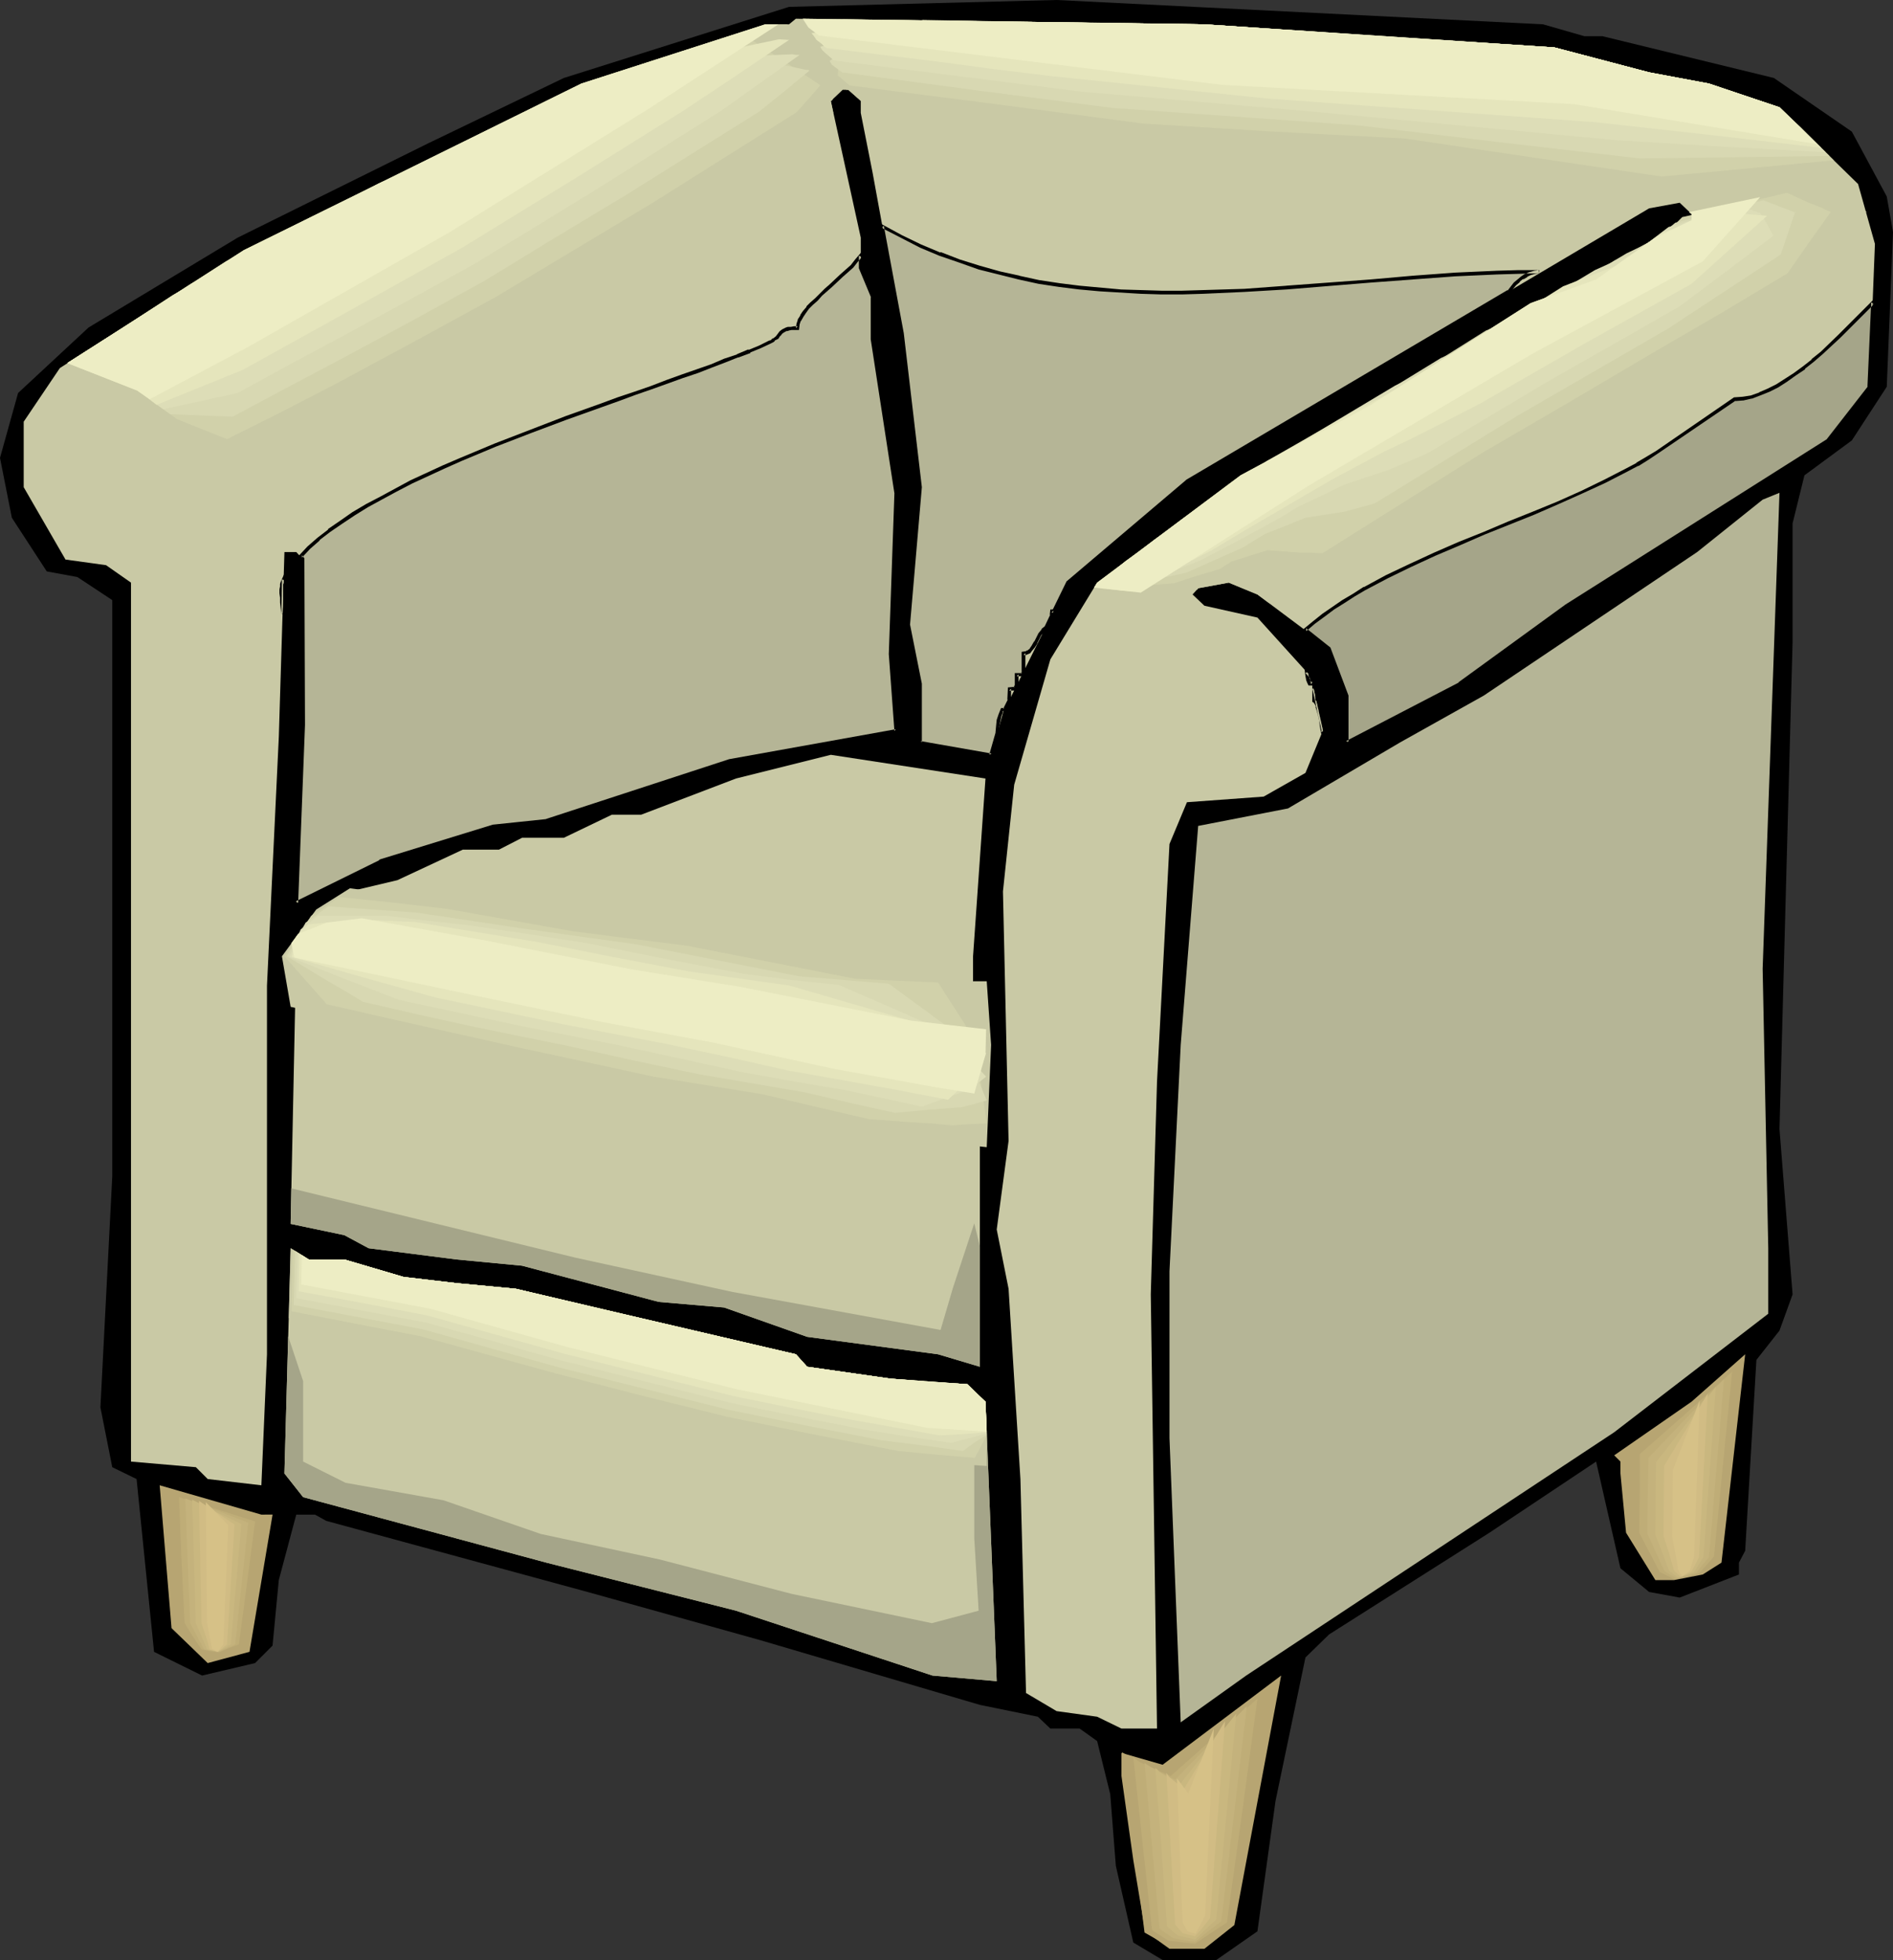 <?xml version="1.0" encoding="UTF-8" standalone="no"?>
<svg
   version="1.0"
   width="129.766mm"
   height="134.334mm"
   id="svg68"
   sodipodi:docname="Armchair 23.wmf"
   xmlns:inkscape="http://www.inkscape.org/namespaces/inkscape"
   xmlns:sodipodi="http://sodipodi.sourceforge.net/DTD/sodipodi-0.dtd"
   xmlns="http://www.w3.org/2000/svg"
   xmlns:svg="http://www.w3.org/2000/svg">
  <rect width="100%" height="100%" fill="#333333" stroke="none"/>
  <sodipodi:namedview
     id="namedview68"
     pagecolor="#ffffff"
     bordercolor="#000000"
     borderopacity="0.25"
     inkscape:showpageshadow="2"
     inkscape:pageopacity="0.0"
     inkscape:pagecheckerboard="0"
     inkscape:deskcolor="#d1d1d1"
     inkscape:document-units="mm" />
  <defs
     id="defs1">
    <pattern
       id="WMFhbasepattern"
       patternUnits="userSpaceOnUse"
       width="6"
       height="6"
       x="0"
       y="0" />
  </defs>
  <path
     style="fill:#000000;fill-opacity:1;fill-rule:evenodd;stroke:none"
     d="m 410.464,9.372 h 4.686 l 44.44,10.827 20.2,13.897 9.05,16.805 1.616,9.211 -1.616,40.075 -9.05,13.897 -12.282,9.049 -3.07,12.443 v 30.702 l -3.394,126.203 3.394,42.822 -3.394,9.372 -5.979,7.595 -2.909,49.447 -1.616,3.07 v 3.07 l -15.352,5.979 -7.918,-1.454 -7.434,-6.14 -6.302,-27.632 -27.634,18.421 -41.531,26.339 -6.141,5.979 -7.757,37.166 -4.686,33.773 -10.666,7.433 h -13.898 l -7.595,-4.525 -4.525,-19.876 -1.454,-18.583 -3.394,-13.735 -4.525,-3.232 h -7.595 l -3.232,-3.07 -15.029,-3.07 -57.045,-16.805 -44.602,-12.443 -67.71,-18.421 -2.909,-1.616 h -4.848 l -4.525,16.967 -1.616,16.967 -4.525,4.525 -13.736,3.232 -12.443,-6.14 -4.525,-44.761 -6.302,-3.07 -3.07,-15.513 3.07,-59.789 V 155.451 l -9.05,-5.979 -7.918,-1.454 L 3.07,134.121 0,118.608 4.686,101.802 22.947,84.835 61.57,61.566 110.857,37.166 146.086,20.199 204.424,1.778 273.75,0 399.798,6.302 Z"
     id="path1" />
  <path
     style="fill:#c9c9a5;fill-opacity:1;fill-rule:evenodd;stroke:none"
     d="m 402.707,12.281 24.563,6.464 15.514,2.909 18.261,6.14 20.362,19.876 4.363,15.513 -1.454,37.004 -10.827,13.897 -67.549,42.822 -27.795,20.199 -29.25,15.19 v -12.119 l -4.525,-12.281 -18.584,-13.897 -7.434,-3.07 -7.918,1.454 -1.454,1.616 3.07,2.909 13.736,3.07 13.898,15.351 3.07,13.897 -4.525,10.988 -10.827,6.14 -19.877,1.454 -4.525,10.827 -3.232,61.566 -1.616,55.103 1.616,112.467 h -9.211 l -6.302,-3.07 -10.504,-1.454 -7.918,-4.686 -1.454,-55.426 -3.07,-49.285 -3.07,-15.351 3.07,-22.946 -1.454,-64.636 2.909,-27.632 9.373,-32.48 12.12,-19.876 37.168,-27.794 16.806,-9.049 16.968,-9.211 41.37,-26.339 16.968,-6.14 15.352,-10.827 9.373,-4.525 v -1.616 l -3.07,-2.909 -7.918,1.454 -59.792,35.388 -59.954,35.388 -30.866,26.178 -16.806,33.773 -3.07,10.827 -18.261,-3.232 v -15.19 l -3.232,-15.351 3.232,-35.55 -4.848,-39.913 -7.595,-41.529 -3.07,-15.513 v -3.07 l -3.232,-2.909 h -1.454 l -3.07,2.909 7.757,35.388 v 7.756 l 3.07,7.595 V 87.744 l 6.141,39.913 -1.616,41.691 1.616,19.876 -43.147,7.918 -47.51,15.351 -13.898,1.454 -29.25,9.211 -21.654,10.827 1.778,-46.215 v -42.822 l -1.778,-1.939 h -3.07 l -1.454,47.831 -3.07,64.475 v 95.5 l -1.454,33.934 -13.898,-1.616 -3.07,-3.07 -16.806,-1.454 V 150.926 L 27.472,146.402 16.968,144.947 6.141,126.203 V 109.236 L 15.514,95.339 63.186,64.798 150.611,21.653 198.283,6.302 h 6.141 l 1.778,-1.454 105.848,1.454 z"
     id="path2" />
  <path
     style="fill:#b5b596;fill-opacity:1;fill-rule:evenodd;stroke:none"
     d="m 458.135,323.344 v 16.967 l -39.915,30.702 -95.344,63.021 -16.968,12.119 -2.909,-73.686 V 329.323 l 2.909,-58.658 4.525,-56.719 23.27,-4.525 29.088,-17.129 21.654,-12.119 55.267,-37.166 16.968,-13.574 4.363,-1.778 -4.363,123.294 z"
     id="path3" />
  <path
     style="fill:#c9c9a5;fill-opacity:1;fill-rule:evenodd;stroke:none"
     d="m 252.096,247.881 v 22.784 l -113.766,-19.714 -58.338,-9.049 10.666,-10.988 12.282,-2.909 16.968,-7.918 h 9.373 l 5.979,-3.07 h 10.827 l 12.443,-5.979 h 7.595 l 24.563,-9.372 24.563,-6.14 40.077,6.14 z"
     id="path4" />
  <path
     style="fill:#c9c9a5;fill-opacity:1;fill-rule:evenodd;stroke:none"
     d="m 99.869,249.497 12.443,4.363 16.968,1.454 42.824,6.302 23.109,6.14 h 13.898 l 24.563,6.302 h 3.07 l 6.302,1.454 10.827,3.07 v 75.463 l -10.827,-3.232 -33.936,-4.525 -21.493,-7.595 -16.968,-1.454 -35.39,-9.372 -16.968,-1.616 -22.786,-2.909 -6.302,-3.393 -13.898,-2.909 1.454,-70.615 4.848,3.07 z"
     id="path5" />
  <path
     style="fill:#c9c9a5;fill-opacity:1;fill-rule:evenodd;stroke:none"
     d="m 89.203,326.253 15.352,4.525 13.736,1.616 15.352,1.454 46.218,10.827 26.341,6.14 2.909,3.232 21.493,3.07 20.038,1.454 4.686,4.525 2.909,72.393 -16.645,-1.454 -50.904,-16.805 -49.126,-12.443 -63.024,-16.967 -4.848,-6.14 1.616,-58.334 4.686,2.909 z"
     id="path6" />
  <path
     style="fill:#b7a572;fill-opacity:1;fill-rule:evenodd;stroke:none"
     d="m 441.168,407.856 -7.434,1.454 h -4.848 l -7.595,-12.281 -1.454,-15.351 v -3.07 l -1.616,-1.616 20.038,-13.897 13.898,-12.281 -6.141,53.971 z"
     id="path7" />
  <path
     style="fill:#b7a572;fill-opacity:1;fill-rule:evenodd;stroke:none"
     d="m 70.619,392.343 -5.979,35.55 -10.827,2.909 -9.373,-9.049 -3.07,-37.004 26.341,7.595 z"
     id="path8" />
  <path
     style="fill:#b7a572;fill-opacity:1;fill-rule:evenodd;stroke:none"
     d="m 312.049,504.811 h -9.05 l -6.302,-4.525 -3.07,-18.421 -3.07,-21.815 v -5.979 l 10.666,3.07 30.704,-23.108 -12.12,64.636 z"
     id="path9" />
  <path
     style="fill:#b5b596;fill-opacity:1;fill-rule:evenodd;stroke:none"
     d="m 73.528,150.118 -0.323,8.888 v -1.454 l -0.162,-1.454 v -1.293 l -0.162,-1.131 v -0.97 l 0.162,-0.646 v -0.646 -0.485 z m 293.304,-52.679 8.08,-5.171 v 3.717 l -1.778,0.162 -1.939,0.323 -2.101,0.485 z m 23.917,-21.815 1.778,-2.101 0.97,-0.808 0.97,-0.808 0.97,-0.646 0.97,-0.485 1.131,-0.323 h 1.293 -5.494 l -5.494,0.162 -10.827,0.485 -10.989,0.808 -10.827,0.808 -21.816,1.778 -10.989,0.646 -10.666,0.485 -5.494,0.162 h -5.333 l -5.333,-0.162 -5.333,-0.162 -5.171,-0.485 -5.333,-0.485 -5.333,-0.646 -5.171,-0.808 -5.171,-1.131 -5.171,-1.131 -5.171,-1.454 -5.171,-1.616 -5.01,-1.939 -5.01,-2.101 -5.01,-2.424 -4.848,-2.585 5.01,27.632 4.848,39.913 -3.232,35.55 3.232,15.351 v 15.19 l 18.261,3.232 1.616,-5.494 v -1.778 l 0.323,-1.616 0.323,-1.454 0.646,-1.293 h 0.485 l 1.293,-2.585 v -2.909 h 1.454 l 0.485,-0.646 v -1.131 -1.939 h 1.454 l 0.323,-0.646 V 169.186 h 0.646 l 0.323,-0.162 0.485,-0.323 0.323,-0.323 0.808,-0.808 0.646,-1.131 1.131,-2.262 0.646,-0.97 0.808,-0.808 1.454,-3.07 v -1.131 h 0.323 0.323 l 3.555,-7.272 30.866,-26.178 59.954,-35.388 z M 223.008,66.252 v 3.07 l 3.07,7.595 V 87.744 l 6.141,39.913 -1.616,41.691 1.616,19.876 -43.147,7.918 -47.51,15.351 -13.898,1.454 -29.25,9.211 -21.654,10.827 1.778,-46.215 v -42.822 l -0.646,-0.808 2.101,-2.262 2.586,-2.262 2.747,-2.101 3.07,-2.262 3.232,-2.101 3.394,-2.101 3.717,-2.101 3.878,-2.101 4.04,-1.939 4.04,-1.939 4.202,-2.101 4.525,-1.939 8.888,-3.717 9.211,-3.555 9.05,-3.393 9.211,-3.232 4.363,-1.616 4.363,-1.616 4.202,-1.454 4.202,-1.454 4.04,-1.454 3.717,-1.293 3.717,-1.454 3.394,-1.293 3.232,-1.131 3.07,-1.293 2.747,-1.131 2.586,-1.131 0.646,-0.323 0.485,-0.323 0.808,-0.646 0.485,-0.646 0.485,-0.646 0.646,-0.485 0.808,-0.323 0.485,-0.162 0.646,-0.162 h 0.808 0.97 l 0.162,-0.97 0.323,-0.97 0.485,-1.131 0.808,-0.97 0.808,-1.293 0.97,-0.97 1.293,-1.131 1.131,-1.293 1.293,-1.131 1.293,-1.131 2.747,-2.585 2.747,-2.424 1.131,-1.454 z"
     id="path10" />
  <path
     style="fill:#000000;fill-opacity:1;fill-rule:evenodd;stroke:none"
     d="m 73.851,150.28 -0.808,-0.162 -0.162,8.888 0.808,-0.162 -0.162,-1.454 v -1.293 0 l -0.162,-1.293 v -1.131 -0.97 0.162 -0.808 -0.646 0 l 0.162,-0.323 v 0 l 0.323,-0.808 v -2.101 l -1.131,2.585 -0.162,0.485 v 0.808 -0.162 l -0.162,0.808 v 0 0.97 l 0.162,1.131 v 1.293 0 l 0.162,1.454 0.162,1.454 h 0.808 l 0.162,-10.827 z"
     id="path11" />
  <path
     style="fill:#000000;fill-opacity:1;fill-rule:evenodd;stroke:none"
     d="m 366.67,96.955 0.323,0.808 8.242,-5.171 -0.646,-0.323 v 3.717 l 0.323,-0.485 -1.778,0.162 -1.939,0.323 -2.262,0.485 v 0 l -2.262,0.485 -2.262,1.454 4.686,-1.131 v 0 l 2.101,-0.323 2.101,-0.323 2.101,-0.323 v -4.848 l -10.989,6.948 z"
     id="path12" />
  <path
     style="fill:#000000;fill-opacity:1;fill-rule:evenodd;stroke:none"
     d="m 391.072,75.948 1.778,-2.101 0.97,-0.808 h -0.162 l 0.97,-0.808 v 0.162 l 1.131,-0.646 h -0.162 l 0.97,-0.485 v 0 l 1.131,-0.323 v 0 l 1.131,-0.162 v -0.808 h -5.494 l -5.494,0.162 -10.827,0.485 -10.989,0.808 v 0 l -10.989,0.97 -21.816,1.616 h 0.162 l -10.989,0.808 -10.666,0.323 -5.494,0.162 h -5.333 l -5.333,-0.162 -5.333,-0.162 h 0.162 l -5.333,-0.485 -5.333,-0.485 -5.171,-0.646 -5.333,-0.808 -5.171,-1.131 h 0.162 l -5.171,-1.131 -5.171,-1.454 -5.171,-1.616 -5.01,-1.939 v 0.162 l -5.01,-2.101 -5.01,-2.424 -5.656,-3.07 5.171,28.602 4.848,39.913 v -0.162 l -3.232,35.55 3.232,15.513 v -0.162 15.674 l 19.069,3.393 1.616,-6.14 0.162,-1.778 0.323,-1.616 v 0 l 0.323,-1.454 v 0.162 l 0.485,-1.293 -0.323,0.323 h 0.808 l 1.454,-2.909 v -3.07 l -0.485,0.485 h 1.778 l 0.646,-0.97 v -3.232 l -0.485,0.485 h 1.616 l 0.646,-0.97 V 169.186 l -0.485,0.485 h 0.646 l 1.131,-0.485 0.323,-0.485 0.808,-0.97 0.646,-0.97 v -0.162 l 1.131,-2.262 v 0.162 l 0.808,-0.97 h -0.162 l 0.808,-0.808 1.616,-3.232 v -1.293 l -0.485,0.485 h 0.323 l 0.646,-0.162 3.717,-7.433 -0.162,0.162 30.866,-26.178 v 0 l 59.954,-35.388 23.27,-13.735 -0.485,-0.808 -23.27,13.735 -59.954,35.388 -0.162,0.162 -30.866,26.178 -3.555,7.272 0.162,-0.162 -0.323,0.162 h 0.162 -0.646 l -0.162,1.454 0.162,-0.162 -1.454,3.07 v 0 l -0.808,0.646 v 0.162 l -0.808,0.97 v 0 l -1.131,2.262 v -0.162 l -0.646,1.131 -0.646,0.97 0.162,-0.162 -0.485,0.323 h 0.162 l -0.485,0.162 -0.485,0.323 0.162,-0.162 -0.97,0.162 v 5.171 l 0.162,-0.162 -0.485,0.646 0.485,-0.162 h -1.939 v 3.393 -0.323 l -0.323,0.646 0.323,-0.162 -1.778,0.162 -0.162,3.232 0.162,-0.162 -1.293,2.585 0.323,-0.323 h -0.808 l -0.646,1.616 -0.485,1.454 v 0 l -0.162,1.616 -0.162,1.778 v 0 l -1.616,5.656 0.646,-0.323 -18.422,-3.232 0.323,0.323 v -15.19 l -3.07,-15.351 v 0.162 l 3.07,-35.712 -4.686,-39.913 -5.171,-27.794 -0.646,0.485 5.01,2.585 5.01,2.585 5.01,2.101 v 0 l 5.171,1.778 5.01,1.778 5.171,1.293 5.171,1.293 v 0 l 5.171,1.131 5.333,0.808 5.171,0.646 5.333,0.485 5.333,0.323 v 0 l 5.333,0.323 5.333,0.162 h 5.333 l 5.494,-0.162 10.666,-0.485 10.989,-0.646 v 0 l 21.816,-1.778 10.989,-0.808 h -0.162 l 10.989,-0.808 10.827,-0.485 5.494,-0.162 5.494,-0.162 -0.162,-0.808 -1.131,0.162 v 0 l -1.131,0.323 h -0.162 l -0.97,0.485 h -0.162 l -0.97,0.646 v 0 l -0.97,0.808 v 0 l -0.97,0.808 -1.616,2.101 v -0.162 z"
     id="path13" />
  <path
     style="fill:#000000;fill-opacity:1;fill-rule:evenodd;stroke:none"
     d="m 223.331,66.576 -0.808,-0.323 v 3.232 l 3.232,7.756 -0.162,-0.323 v 10.988 l 6.141,39.913 v -0.162 l -1.454,41.691 v 0.162 l 1.454,19.876 0.323,-0.485 -43.147,7.756 v 0 l -47.51,15.513 h 0.162 l -13.898,1.454 -29.411,9.049 v 0.162 l -21.654,10.665 0.646,0.485 1.778,-46.215 -0.162,-43.145 -0.646,-0.808 v 0.646 l 2.101,-2.262 2.586,-2.262 h -0.162 l 2.747,-2.101 v 0 l 3.07,-2.101 3.394,-2.262 3.394,-2.101 v 0 l 3.555,-1.939 3.878,-2.101 4.04,-2.101 4.202,-1.939 4.202,-1.939 4.363,-1.939 8.888,-3.717 v 0 l 9.211,-3.555 v 0 l 9.05,-3.393 9.05,-3.232 4.525,-1.616 4.363,-1.616 4.202,-1.454 4.04,-1.454 4.04,-1.454 3.878,-1.293 3.717,-1.454 v 0 l 3.394,-1.293 v 0 l 3.232,-1.293 h 0.162 l 3.07,-1.131 v -0.162 l 2.747,-1.131 2.424,-1.131 0.646,-0.323 0.485,-0.323 v -0.162 l 0.97,-0.485 0.485,-0.808 v 0.162 l 0.485,-0.646 0.646,-0.485 -0.162,0.162 0.808,-0.485 -0.162,0.162 0.646,-0.162 h -0.162 l 0.808,-0.162 h 0.646 v 0 h 1.293 l 0.162,-1.454 v 0 l 0.323,-0.97 v 0.162 l 0.646,-1.131 v 0 l 0.646,-0.97 0.808,-1.131 v 0 l 0.97,-0.97 1.293,-1.131 1.131,-1.293 1.293,-1.131 1.293,-1.131 2.747,-2.585 2.747,-2.424 1.131,-1.454 1.131,-1.293 0.162,-1.616 -1.939,2.262 -1.131,1.454 -2.747,2.424 -2.747,2.585 -1.293,1.131 -1.293,1.293 -1.131,1.131 -1.293,1.131 -0.97,0.97 v 0.162 l -0.97,1.131 -0.646,0.97 v 0.162 l -0.646,0.97 v 0.162 l -0.323,0.97 -0.162,1.131 0.485,-0.485 h -0.97 v 0 l -0.808,0.162 h -0.808 v 0 l -0.485,0.162 -0.97,0.485 -0.646,0.485 -0.485,0.646 v 0 l -0.485,0.646 v 0 l -0.808,0.646 v -0.162 l -0.485,0.485 h 0.162 l -0.646,0.162 -2.586,1.293 -2.747,1.131 v -0.162 l -3.07,1.293 h 0.162 l -3.394,1.131 v 0 l -3.394,1.454 v 0 l -3.717,1.293 -3.717,1.293 -4.04,1.454 -4.202,1.616 -4.202,1.454 -4.363,1.454 -4.363,1.616 -9.05,3.232 -9.211,3.555 v 0 l -9.211,3.555 v 0 l -8.888,3.717 -4.525,1.939 -4.202,1.939 -4.202,1.939 -3.878,2.101 -3.878,2.101 -3.717,1.939 v 0 l -3.555,2.101 -3.232,2.262 -3.07,2.101 v 0.162 l -2.747,2.101 v 0 l -2.586,2.262 -2.424,2.585 0.97,1.131 -0.162,-0.323 v 42.822 l -1.778,46.861 22.301,-11.15 v 0.162 l 29.25,-9.211 v 0 l 13.736,-1.454 47.51,-15.351 v 0 l 43.632,-7.918 -1.616,-20.36 v 0 l 1.616,-41.691 -6.141,-39.913 v 0 -10.827 l -3.07,-7.756 v 0.162 -4.363 z"
     id="path14" />
  <path
     style="fill:#c9c9a5;fill-opacity:1;fill-rule:evenodd;stroke:none"
     d="m 215.736,25.855 -0.485,0.323 0.646,3.07 L 175.336,54.941 131.381,81.28 86.133,105.519 57.691,119.901 47.672,110.044 35.552,101.156 17.453,94.046 63.186,64.798 150.611,21.653 198.283,6.302 h 5.656 z"
     id="path15" />
  <path
     style="fill:#d1d1aa;fill-opacity:1;fill-rule:evenodd;stroke:none"
     d="m 212.181,21.815 0.323,0.323 -3.07,3.555 -3.07,3.393 -18.746,11.796 -18.746,11.796 -40.4,24.239 -20.685,11.311 -20.685,11.15 -14.059,7.272 -14.221,7.11 -6.464,-2.585 -6.464,-2.585 -5.171,-3.717 L 35.552,101.156 17.453,94.046 37.976,80.957 58.499,67.707 95.99,49.124 133.158,30.379 l 23.432,-8.403 23.594,-8.403 13.09,-4.201 9.534,6.302 z"
     id="path16" />
  <path
     style="fill:#d8d8b2;fill-opacity:1;fill-rule:evenodd;stroke:none"
     d="m 208.787,18.098 h 0.485 l 0.485,0.162 -6.464,5.333 -6.626,5.333 -17.291,10.827 -17.291,10.827 -18.261,10.988 -18.261,11.15 -18.746,10.342 -18.907,10.18 -13.736,7.272 -13.898,7.433 -8.08,-0.323 -8.08,-0.323 -8.565,-6.14 -18.099,-7.11 36.522,-23.269 61.731,-31.833 23.109,-8.888 22.947,-8.888 10.504,-4.363 10.342,-4.363 13.09,2.747 z"
     id="path17" />
  <path
     style="fill:#ddddb7;fill-opacity:1;fill-rule:evenodd;stroke:none"
     d="m 205.232,14.058 0.97,0.162 h 0.485 0.485 L 186.971,28.602 155.459,48.477 139.137,58.496 122.654,68.515 105.686,77.887 88.718,87.098 75.144,94.369 68.357,98.086 61.57,101.802 42.339,106.004 38.946,103.58 35.552,101.156 17.453,94.046 33.451,83.866 49.45,73.524 73.851,60.597 98.091,47.508 l 22.624,-9.534 22.786,-9.534 14.221,-6.464 14.221,-6.464 z"
     id="path18" />
  <path
     style="fill:#e5e5bc;fill-opacity:1;fill-rule:evenodd;stroke:none"
     d="m 201.838,10.18 2.586,0.162 -13.413,9.049 -13.574,9.049 -28.442,17.775 -29.25,17.937 -15.029,8.403 -15.029,8.403 -13.413,7.433 -13.413,7.433 -22.301,9.049 -2.424,-1.939 -2.586,-1.778 -18.099,-7.11 13.736,-8.726 13.574,-8.888 17.938,-10.019 17.938,-10.18 22.301,-10.18 22.301,-10.18 18.099,-8.564 17.938,-8.726 20.362,-4.201 z"
     id="path19" />
  <path
     style="fill:#ededc4;fill-opacity:1;fill-rule:evenodd;stroke:none"
     d="M 38.784,103.418 35.552,101.156 17.453,94.046 63.186,64.798 150.611,21.653 198.283,6.302 h 3.394 L 167.902,28.278 116.837,59.95 64.317,89.845 Z"
     id="path20" />
  <path
     style="fill:#c9c9a5;fill-opacity:1;fill-rule:evenodd;stroke:none"
     d="m 402.707,12.281 24.563,6.464 15.514,2.909 18.261,6.14 15.029,14.866 -39.915,7.756 -60.6,-10.988 -71.427,-3.393 -81.931,-10.665 -2.424,-2.101 h -0.485 L 207.979,4.848 312.049,6.302 Z"
     id="path21" />
  <path
     style="fill:#d1d1aa;fill-opacity:1;fill-rule:evenodd;stroke:none"
     d="m 402.707,12.281 12.282,3.232 12.282,3.232 7.757,1.454 7.757,1.454 18.261,6.14 7.11,6.948 6.949,6.787 -22.301,2.101 -22.301,2.101 -66.579,-9.857 -33.936,-1.778 -33.936,-2.101 -37.976,-5.009 -37.976,-4.848 -1.131,-0.97 -1.293,-1.131 -0.646,-0.485 0.646,-7.272 0.808,-7.272 46.702,0.646 46.864,0.646 45.41,3.07 z"
     id="path22" />
  <path
     style="fill:#d8d8b2;fill-opacity:1;fill-rule:evenodd;stroke:none"
     d="m 402.707,12.281 12.282,3.232 12.282,3.232 7.757,1.454 7.757,1.454 18.261,6.14 6.464,6.302 6.464,6.302 -24.563,0.323 -24.563,0.323 -36.36,-4.201 -36.522,-4.363 -31.835,-2.262 -31.997,-2.262 -34.906,-4.525 -35.067,-4.686 -1.293,-0.97 -1.293,-0.97 -0.646,-0.97 6.949,-5.333 6.949,-5.333 83.224,1.131 45.41,3.07 z"
     id="path23" />
  <path
     style="fill:#ddddb7;fill-opacity:1;fill-rule:evenodd;stroke:none"
     d="m 402.707,12.281 12.282,3.232 12.282,3.232 7.757,1.454 7.757,1.454 18.261,6.14 5.979,5.817 5.979,5.817 -26.987,-1.454 -26.826,-1.616 -39.43,-3.717 -39.592,-3.717 -59.954,-5.171 -31.997,-4.04 -32.158,-4.04 -2.424,-2.101 -0.323,-0.323 -0.323,-0.323 -0.485,-0.808 13.413,-3.393 13.251,-3.555 36.36,0.646 36.522,0.485 45.41,3.07 z"
     id="path24" />
  <path
     style="fill:#e5e5bc;fill-opacity:1;fill-rule:evenodd;stroke:none"
     d="m 402.707,12.281 12.282,3.232 12.282,3.232 7.757,1.454 7.757,1.454 18.261,6.14 5.494,5.171 5.333,5.333 -29.25,-3.393 -29.088,-3.232 -42.501,-3.07 -42.662,-3.07 -27.957,-2.909 -28.118,-2.909 -14.544,-1.778 -14.544,-1.939 -29.088,-3.555 -0.646,-0.485 -0.646,-0.646 -1.293,-0.97 -0.646,-0.97 -0.646,-0.808 19.715,-1.616 19.715,-1.454 31.189,0.323 31.189,0.485 45.41,3.07 z"
     id="path25" />
  <path
     style="fill:#ededc4;fill-opacity:1;fill-rule:evenodd;stroke:none"
     d="m 402.707,12.281 24.563,6.464 15.514,2.909 18.261,6.14 9.696,9.534 -62.862,-10.342 -91.304,-5.009 -104.393,-12.766 -2.747,-2.101 -1.454,-2.262 104.07,1.454 z"
     id="path26" />
  <path
     style="fill:#c9c9a5;fill-opacity:1;fill-rule:evenodd;stroke:none"
     d="m 483.507,54.779 v 0.162 l -18.746,20.845 -38.461,20.845 -50.742,29.733 -46.702,29.894 -3.07,-2.262 -7.434,-3.07 -7.918,1.454 -0.162,0.323 -9.534,1.293 -17.291,-1.778 0.808,-1.293 37.168,-27.794 16.806,-9.049 16.968,-9.211 41.37,-26.339 16.968,-6.14 15.352,-10.827 9.373,-4.525 v -1.616 l -0.646,-0.485 31.512,-6.625 z"
     id="path27" />
  <path
     style="fill:#d1d1aa;fill-opacity:1;fill-rule:evenodd;stroke:none"
     d="m 463.145,70.777 -16.968,10.18 -16.968,9.857 -22.462,13.25 -22.462,13.089 -20.846,13.089 -20.846,13.089 -2.747,-0.162 h -2.586 l -8.888,-0.646 -9.211,2.909 -1.616,0.97 -1.454,0.97 -5.979,1.778 -5.979,1.939 -18.261,1.454 -0.808,-0.646 -0.97,-0.646 14.867,-11.311 15.029,-11.15 8.565,-5.009 8.726,-5.171 17.13,-10.18 18.261,-11.311 18.261,-11.473 8.403,-3.393 8.565,-3.393 16.322,-11.311 5.818,-3.07 5.818,-3.232 1.778,-1.131 1.616,-1.293 2.586,-2.585 13.574,-3.07 13.574,-3.232 5.656,2.585 2.909,1.131 2.747,1.293 v 0 l -5.656,7.918 z"
     id="path28" />
  <path
     style="fill:#d8d8b2;fill-opacity:1;fill-rule:evenodd;stroke:none"
     d="m 461.367,65.929 -29.25,19.229 -19.554,11.311 -19.554,11.311 -36.845,22.623 -7.595,2.101 -10.342,1.616 -5.171,2.101 -5.333,2.101 -5.818,3.555 -14.544,6.464 -9.534,2.101 -9.696,2.262 -1.939,-0.646 -2.262,-0.646 11.312,-8.564 11.312,-8.564 17.453,-10.988 17.614,-11.15 15.837,-9.695 15.837,-9.695 8.403,-3.717 8.403,-3.717 8.888,-5.817 8.726,-5.979 6.949,-3.878 6.787,-4.04 3.394,-1.616 3.394,-1.778 3.07,-2.262 2.747,-2.262 22.786,-5.817 4.202,1.616 2.101,0.808 2.101,0.808 v -0.162 h -0.162 z"
     id="path29" />
  <path
     style="fill:#ddddb7;fill-opacity:1;fill-rule:evenodd;stroke:none"
     d="m 459.428,61.081 -11.958,9.049 -12.282,9.211 -16.645,9.534 -16.806,9.534 -15.998,9.534 -15.998,9.534 -9.858,4.201 -2.909,0.97 -2.909,0.97 -5.818,1.939 -5.979,2.909 -5.818,2.747 -4.525,2.747 -4.363,2.424 -8.403,4.525 -8.403,4.363 -10.019,3.878 -10.019,3.878 -6.949,-1.293 7.757,-5.979 7.595,-5.979 17.938,-11.958 8.888,-5.979 9.05,-6.14 13.251,-7.918 13.251,-7.918 8.565,-4.04 8.565,-4.04 18.422,-12.119 8.08,-4.848 8.08,-4.848 5.01,-2.262 5.171,-2.101 8.888,-6.787 18.261,-5.333 2.909,0.808 2.747,0.97 -0.162,-0.162 -0.162,-0.162 1.939,3.07 z"
     id="path30" />
  <path
     style="fill:#e5e5bc;fill-opacity:1;fill-rule:evenodd;stroke:none"
     d="m 457.812,55.911 -9.696,8.726 -9.858,8.888 -27.795,15.513 -26.987,15.513 -12.282,6.302 -6.464,3.232 -6.464,3.07 -13.251,7.11 -5.818,3.393 -5.818,3.393 -9.696,5.656 -9.696,5.817 -20.846,10.665 -4.686,-0.485 -4.848,-0.646 4.04,-3.393 4.04,-3.393 9.05,-6.302 9.211,-6.464 18.261,-13.089 21.816,-12.443 8.403,-4.363 8.403,-4.363 9.858,-6.302 9.696,-6.302 9.373,-5.656 9.211,-5.817 6.626,-2.585 6.787,-2.585 6.141,-4.363 6.141,-4.363 13.736,-5.009 h 1.454 l 1.293,0.162 -0.323,-0.485 5.494,0.485 z"
     id="path31" />
  <path
     style="fill:#ededc4;fill-opacity:1;fill-rule:evenodd;stroke:none"
     d="m 295.566,153.512 -12.12,-1.293 0.808,-1.293 37.168,-27.794 16.806,-9.049 16.968,-9.211 41.37,-26.339 16.968,-6.14 15.352,-10.827 9.373,-4.525 v -1.616 l -0.646,-0.485 18.422,-3.878 -14.867,16.644 -44.117,23.916 -57.853,34.096 z"
     id="path32" />
  <path
     style="fill:#a5a589;fill-opacity:1;fill-rule:evenodd;stroke:none"
     d="m 340.329,178.397 v 3.07 l 0.323,0.323 0.323,0.323 0.323,0.808 0.323,0.97 0.162,1.131 0.323,1.454 0.323,1.454 0.323,1.778 v -0.485 z m 144.955,-100.025 -0.97,21.815 -10.827,13.897 -67.549,42.822 -27.795,20.199 -29.25,15.19 v -12.119 l -4.525,-12.281 -6.302,-4.686 2.424,-1.939 2.424,-1.939 2.424,-1.778 2.586,-1.778 2.747,-1.616 2.909,-1.616 5.656,-3.232 6.141,-2.909 6.302,-2.909 6.302,-2.747 6.464,-2.585 6.464,-2.585 6.464,-2.747 6.302,-2.585 6.141,-2.747 5.979,-2.747 5.656,-2.909 2.747,-1.616 2.586,-1.454 2.586,-1.616 2.424,-1.616 17.614,-12.119 2.101,-0.162 2.262,-0.485 2.101,-0.646 2.424,-0.97 2.101,-1.131 2.424,-1.454 2.262,-1.616 2.262,-1.778 2.262,-1.778 2.424,-2.101 4.525,-4.201 4.363,-4.363 z m -146.733,95.662 0.162,0.97 0.162,0.97 0.162,0.646 0.323,0.485 h 0.808 l -0.485,-1.778 z"
     id="path33" />
  <path
     style="fill:#000000;fill-opacity:1;fill-rule:evenodd;stroke:none"
     d="m 340.006,174.357 v 7.433 l 0.485,0.323 -0.162,-0.162 0.323,0.485 v 0 l 0.323,0.646 h -0.162 l 0.323,0.97 0.323,1.131 0.323,1.454 v -0.162 l 0.162,1.616 0.646,3.393 0.646,-2.262 -3.232,-14.866 v 4.04 l 2.424,10.988 v -0.323 l -0.162,0.485 h 0.808 l -0.162,-1.616 -0.323,-1.616 v 0 l -0.323,-1.454 -0.162,-1.131 -0.323,-0.97 -0.323,-0.808 -0.485,-0.485 -0.323,-0.323 0.162,0.323 v -3.07 h -0.808 z"
     id="path34" />
  <path
     style="fill:#000000;fill-opacity:1;fill-rule:evenodd;stroke:none"
     d="m 485.607,78.695 -0.808,-0.323 -0.97,21.815 0.162,-0.162 -10.827,13.897 0.162,-0.162 -67.71,42.822 -27.795,20.199 h 0.162 l -29.25,15.19 0.646,0.323 v -12.119 l -4.686,-12.443 -6.302,-5.009 v 0.808 l 2.262,-1.939 v 0 l 2.424,-1.778 2.586,-1.939 2.586,-1.616 2.747,-1.778 2.747,-1.616 v 0 l 5.818,-3.07 5.979,-2.909 6.302,-2.909 6.464,-2.747 6.302,-2.747 6.464,-2.585 6.464,-2.585 6.302,-2.747 6.141,-2.747 5.979,-2.747 5.656,-2.909 2.747,-1.454 h 0.162 l 2.586,-1.616 2.424,-1.616 20.2,-13.735 -0.323,0.162 2.101,-0.162 h 0.162 l 2.101,-0.485 h 0.162 l 2.101,-0.808 v 0 l 2.424,-0.97 2.262,-1.131 v 0 l 2.262,-1.454 2.262,-1.616 2.424,-1.616 v -0.162 l 2.262,-1.778 v 0 l 2.424,-2.101 4.525,-4.201 4.363,-4.363 4.363,-4.363 0.162,-1.454 -5.171,5.171 -4.363,4.363 -4.525,4.363 -2.424,1.939 h 0.162 l -2.262,1.778 v 0 l -2.424,1.778 -2.262,1.454 -2.262,1.454 v 0 l -2.262,1.131 -2.262,0.97 h 0.162 l -2.262,0.808 v 0 l -2.101,0.323 v 0 l -2.262,0.162 -20.2,13.897 -2.424,1.454 -2.747,1.616 h 0.162 l -2.747,1.454 -5.656,2.909 -5.979,2.909 -6.141,2.747 -6.302,2.585 -6.464,2.585 -6.464,2.747 -6.464,2.585 -6.302,2.747 -6.302,2.909 -6.141,2.909 -5.656,3.07 h -0.162 l -2.747,1.778 -2.747,1.616 -2.586,1.778 -2.586,1.778 -2.424,1.939 v 0 l -2.747,2.262 6.626,5.009 -0.162,-0.162 4.525,12.281 v -0.162 12.927 l 29.896,-15.513 v 0 l 27.795,-20.199 67.71,-42.983 10.989,-14.058 0.97,-23.108 z"
     id="path35" />
  <path
     style="fill:#000000;fill-opacity:1;fill-rule:evenodd;stroke:none"
     d="m 337.905,172.579 0.323,2.585 0.162,0.808 v 0.162 l 0.323,0.808 0.323,0.646 h 1.778 l -0.646,-2.424 -2.262,-2.585 0.323,1.778 1.131,1.293 v -0.162 l 0.323,1.778 0.485,-0.646 h -0.808 l 0.323,0.323 -0.323,-0.485 0.162,0.162 -0.162,-0.808 v 0.162 l -0.323,-0.97 v -1.131 l -0.808,0.485 z"
     id="path36" />
  <path
     style="fill:#c9c9a5;fill-opacity:1;fill-rule:evenodd;stroke:none"
     d="m 90.657,230.106 -8.726,5.494 -8.888,12.119 2.262,13.089 47.187,10.988 35.229,7.756 28.603,4.363 31.997,7.756 26.341,4.363 10.989,1.131 1.131,-26.501 -1.131,-16.482 h -19.715 l -45.086,-8.726 -28.603,-3.232 -38.622,-7.756 z"
     id="path37" />
  <path
     style="fill:#d1d1aa;fill-opacity:1;fill-rule:evenodd;stroke:none"
     d="m 87.91,232.368 -3.555,2.424 -3.717,2.424 -3.555,5.333 -3.394,5.171 10.989,12.443 6.464,1.454 6.302,1.454 12.928,2.909 24.563,5.494 17.291,3.717 17.13,3.717 28.118,4.525 13.736,3.232 13.898,3.232 10.989,0.808 5.333,0.323 5.333,0.485 4.525,-0.323 4.363,-0.162 -3.07,-21.653 -9.534,-14.866 -10.827,-0.485 -10.666,-0.485 -43.632,-8.564 -29.411,-3.717 -16.322,-2.909 -16.322,-2.909 -13.898,-1.616 z"
     id="path38" />
  <path
     style="fill:#d8d8b2;fill-opacity:1;fill-rule:evenodd;stroke:none"
     d="m 85.163,234.792 -1.454,0.97 -1.454,1.131 -3.07,2.101 -2.424,4.363 -2.424,4.363 9.858,5.979 5.01,2.909 4.848,2.909 14.059,3.232 13.898,3.07 12.605,2.585 12.766,2.585 16.806,3.717 16.806,3.555 27.472,4.686 11.797,2.747 11.635,2.585 8.565,-0.808 8.565,-0.646 3.232,-0.808 3.394,-0.97 -7.11,-16.805 -9.211,-6.787 -9.05,-6.625 -11.635,-0.97 -11.635,-0.97 -42.016,-8.241 -30.058,-4.201 -26.987,-4.04 -11.312,-0.808 z"
     id="path39" />
  <path
     style="fill:#ddddb7;fill-opacity:1;fill-rule:evenodd;stroke:none"
     d="m 82.416,237.216 -4.525,3.555 -1.454,3.555 -1.454,3.555 14.221,5.656 14.221,5.494 30.219,6.464 13.09,2.585 13.09,2.585 16.483,3.555 16.16,3.555 13.574,2.424 13.413,2.262 19.392,4.201 6.141,-2.262 6.141,-2.101 4.363,-3.393 -5.494,-5.979 -5.656,-5.979 -13.574,-5.979 -13.413,-5.817 -12.282,-1.293 -12.443,-1.616 -20.362,-3.878 -20.2,-4.04 -15.514,-2.424 -15.514,-2.262 -10.342,-1.131 -10.504,-1.293 z"
     id="path40" />
  <path
     style="fill:#e5e5bc;fill-opacity:1;fill-rule:evenodd;stroke:none"
     d="m 79.83,239.478 -1.616,1.616 -1.454,1.454 -0.646,2.747 -0.485,2.585 18.584,5.333 18.584,5.171 32.32,6.787 13.574,2.585 13.574,2.585 15.998,3.393 15.837,3.555 26.341,4.686 7.595,1.454 7.595,1.454 7.595,-7.11 2.262,-5.009 -15.352,-7.11 -17.776,-5.171 -17.776,-5.171 -26.341,-3.717 -19.554,-3.717 -19.554,-3.878 -31.674,-5.171 -7.595,-0.323 -7.434,-0.323 z"
     id="path41" />
  <path
     style="fill:#ededc4;fill-opacity:1;fill-rule:evenodd;stroke:none"
     d="m 77.245,241.902 -1.778,2.424 0.808,3.717 46.056,9.695 34.259,7.11 27.957,5.171 31.189,6.787 25.856,4.686 10.827,1.778 2.909,-10.019 0.162,-6.625 -19.554,-2.262 -44.117,-8.726 -28.118,-4.525 -37.653,-7.433 -32.32,-5.817 -9.05,1.131 z"
     id="path42" />
  <path
     style="fill:#a5a589;fill-opacity:1;fill-rule:evenodd;stroke:none"
     d="m 253.873,322.859 v 31.187 l -10.827,-3.232 -33.936,-4.525 -21.493,-7.595 -16.968,-1.454 -35.39,-9.372 -16.968,-1.616 -22.786,-2.909 -6.302,-3.393 -13.898,-2.909 0.162,-9.211 73.528,17.937 40.723,8.888 53.974,9.857 3.232,-10.988 5.494,-16.644 z"
     id="path43" />
  <path
     style="fill:#a5a589;fill-opacity:1;fill-rule:evenodd;stroke:none"
     d="m 255.489,367.135 2.747,68.353 -16.645,-1.454 -50.904,-16.805 -49.126,-12.443 -63.024,-16.967 -4.848,-6.14 0.97,-35.55 3.878,11.635 v 20.845 l 10.989,5.494 25.371,4.525 25.21,8.726 30.866,6.625 34.098,8.888 36.36,7.595 12.12,-3.232 -1.131,-18.745 v -21.007 z"
     id="path44" />
  <path
     style="fill:#c9c9a5;fill-opacity:1;fill-rule:evenodd;stroke:none"
     d="m 89.203,326.253 15.352,4.525 13.736,1.616 15.352,1.454 46.218,10.827 26.341,6.14 2.909,3.232 21.493,3.07 20.038,1.454 4.686,4.525 0.323,9.049 v 7.595 l -18.584,-1.131 -49.611,-9.857 -43.955,-10.988 -35.229,-10.019 -33.451,-6.302 0.485,-18.098 4.686,2.909 z"
     id="path45" />
  <path
     style="fill:#d1d1aa;fill-opacity:1;fill-rule:evenodd;stroke:none"
     d="m 89.203,326.253 15.352,4.525 6.787,0.808 6.949,0.808 15.352,1.454 23.27,5.494 22.947,5.333 26.341,6.14 2.909,3.232 21.493,3.07 10.019,0.808 10.019,0.646 2.262,2.262 2.424,2.262 0.162,4.363 0.162,4.363 -3.07,5.817 -9.858,-0.808 -10.019,-0.97 -22.301,-4.363 -22.139,-4.525 -22.139,-5.494 -21.978,-5.656 -17.614,-4.848 -17.614,-4.848 -16.806,-3.232 -16.645,-3.232 0.162,-7.918 0.162,-8.08 4.202,2.585 z"
     id="path46" />
  <path
     style="fill:#d8d8b2;fill-opacity:1;fill-rule:evenodd;stroke:none"
     d="m 89.203,326.253 15.352,4.525 6.787,0.808 6.949,0.808 15.352,1.454 23.27,5.494 22.947,5.333 26.341,6.14 2.909,3.232 21.493,3.07 10.019,0.808 10.019,0.646 2.262,2.262 2.424,2.262 0.162,4.363 0.162,4.201 -3.07,1.939 -3.07,2.262 -10.504,-1.454 -10.504,-1.293 -19.877,-3.878 -19.877,-4.04 -21.978,-5.494 -21.978,-5.494 -35.229,-9.857 -33.451,-6.302 0.323,-14.058 3.555,2.262 z"
     id="path47" />
  <path
     style="fill:#ddddb7;fill-opacity:1;fill-rule:evenodd;stroke:none"
     d="m 89.203,326.253 15.352,4.525 6.787,0.808 6.949,0.808 15.352,1.454 23.27,5.494 22.947,5.333 26.341,6.14 2.909,3.232 21.493,3.07 10.019,0.808 10.019,0.646 2.262,2.262 2.424,2.262 0.323,8.241 -9.211,2.424 -11.15,-1.616 -11.15,-1.778 -17.291,-3.393 -17.453,-3.555 -43.955,-10.988 -8.726,-2.424 -8.888,-2.585 -17.614,-4.848 -33.451,-6.302 0.323,-11.796 1.454,0.97 1.454,0.808 z"
     id="path48" />
  <path
     style="fill:#e5e5bc;fill-opacity:1;fill-rule:evenodd;stroke:none"
     d="m 89.203,326.253 15.352,4.525 6.787,0.808 6.949,0.808 15.352,1.454 23.27,5.494 22.947,5.333 26.341,6.14 2.909,3.232 21.493,3.07 10.019,0.808 10.019,0.646 2.262,2.262 2.424,2.262 0.162,4.04 0.162,3.878 -6.141,0.485 -6.141,0.323 -23.594,-4.201 -14.706,-2.909 -15.029,-3.07 -43.955,-10.988 -35.229,-9.857 -16.806,-3.232 -16.645,-3.07 0.162,-9.695 2.424,1.454 z"
     id="path49" />
  <path
     style="fill:#ededc4;fill-opacity:1;fill-rule:evenodd;stroke:none"
     d="m 89.203,326.253 15.352,4.525 13.736,1.616 15.352,1.454 46.218,10.827 26.341,6.14 2.909,3.232 21.493,3.07 20.038,1.454 4.686,4.525 0.323,7.756 -15.352,-0.97 -49.45,-10.019 -44.117,-10.988 -35.229,-9.857 -33.451,-6.302 0.162,-7.595 1.778,1.131 z"
     id="path50" />
  <path
     style="fill:#b7a572;fill-opacity:1;fill-rule:evenodd;stroke:none"
     d="m 292.819,455.202 9.373,3.717 26.664,-20.845 -9.534,60.435 -9.696,5.656 -8.242,-0.808 -4.848,-2.747 -5.818,-46.7 z"
     id="path51" />
  <path
     style="fill:#bfad77;fill-opacity:1;fill-rule:evenodd;stroke:none"
     d="m 295.404,456.495 3.878,1.778 4.04,1.778 11.312,-10.019 11.15,-10.019 -3.878,28.925 -4.04,29.086 -4.202,2.747 -4.04,2.747 -6.949,-0.808 -4.202,-2.747 -2.424,-22.3 -2.424,-22.461 0.808,0.646 z"
     id="path52" />
  <path
     style="fill:#c4b27c;fill-opacity:1;fill-rule:evenodd;stroke:none"
     d="m 297.99,457.626 3.232,1.778 3.232,1.616 18.584,-19.068 -6.626,55.749 -3.394,2.585 -3.394,2.747 -2.909,-0.485 -2.747,-0.485 -3.555,-2.424 -3.878,-42.983 0.646,0.485 z"
     id="path53" />
  <path
     style="fill:#c9b77f;fill-opacity:1;fill-rule:evenodd;stroke:none"
     d="m 300.414,459.081 5.171,3.232 14.706,-18.421 -5.171,53.325 -5.494,5.171 -2.101,-0.485 -2.262,-0.485 -1.454,-1.131 -1.454,-1.293 -1.454,-20.522 -1.616,-20.522 0.646,0.485 z"
     id="path54" />
  <path
     style="fill:#d1bc84;fill-opacity:1;fill-rule:evenodd;stroke:none"
     d="m 303,460.373 3.717,3.07 10.666,-17.613 -1.939,25.531 -1.939,25.531 -1.778,2.262 -2.101,2.424 -3.232,-0.808 -1.939,-2.262 -1.131,-19.553 -1.131,-19.714 0.323,0.485 z"
     id="path55" />
  <path
     style="fill:#d6c187;fill-opacity:1;fill-rule:evenodd;stroke:none"
     d="m 305.585,461.505 2.262,3.07 6.626,-16.805 -2.262,48.477 -2.424,4.686 -2.101,-0.646 -1.293,-2.262 -1.454,-37.328 z"
     id="path56" />
  <path
     style="fill:#b7a572;fill-opacity:1;fill-rule:evenodd;stroke:none"
     d="m 44.602,387.496 1.778,32.965 5.171,6.787 5.171,0.97 6.141,-2.101 4.848,-32.157 z"
     id="path57" />
  <path
     style="fill:#bfad77;fill-opacity:1;fill-rule:evenodd;stroke:none"
     d="m 46.379,387.819 0.646,16.321 0.808,16.321 2.101,3.393 2.262,3.393 2.262,0.485 2.262,0.323 2.586,-1.131 2.586,-0.97 2.101,-15.836 2.101,-15.998 z"
     id="path58" />
  <path
     style="fill:#c4b27c;fill-opacity:1;fill-rule:evenodd;stroke:none"
     d="m 47.995,388.142 0.646,16.159 0.646,16.159 1.778,3.393 1.778,3.393 3.878,0.646 4.202,-1.939 3.394,-31.51 z"
     id="path59" />
  <path
     style="fill:#c9b77f;fill-opacity:1;fill-rule:evenodd;stroke:none"
     d="m 49.773,388.465 0.97,31.995 2.909,6.787 1.454,0.323 1.293,0.323 1.778,-0.97 1.616,-0.97 2.747,-31.187 -6.464,-3.07 z"
     id="path60" />
  <path
     style="fill:#d1bc84;fill-opacity:1;fill-rule:evenodd;stroke:none"
     d="m 51.55,388.788 0.323,15.836 0.323,15.836 1.131,3.393 0.485,1.616 0.485,1.778 2.101,0.646 1.293,-0.97 1.131,-0.97 1.939,-31.026 z"
     id="path61" />
  <path
     style="fill:#d6c187;fill-opacity:1;fill-rule:evenodd;stroke:none"
     d="m 53.328,389.112 0.323,31.349 1.293,6.625 1.454,0.808 1.454,-1.939 1.293,-30.864 z"
     id="path62" />
  <path
     style="fill:#b7a572;fill-opacity:1;fill-rule:evenodd;stroke:none"
     d="m 422.745,375.538 28.28,-21.976 -5.818,49.608 -4.363,4.525 -7.434,1.454 -4.525,-1.778 -6.464,-10.665 z"
     id="path63" />
  <path
     style="fill:#bfad77;fill-opacity:1;fill-rule:evenodd;stroke:none"
     d="m 424.846,376.669 12.12,-10.665 11.797,-10.665 -4.686,47.831 -1.939,2.262 -1.939,2.101 -3.07,0.808 -3.232,0.808 -1.939,-0.97 -1.939,-0.97 -5.333,-10.18 0.162,-10.18 z"
     id="path64" />
  <path
     style="fill:#c4b27c;fill-opacity:1;fill-rule:evenodd;stroke:none"
     d="m 427.108,377.639 9.696,-10.18 9.858,-10.18 -3.878,46.053 -1.616,1.939 -1.616,2.101 -5.171,1.454 -1.454,-0.808 -1.616,-0.97 -2.262,-4.848 -2.262,-5.009 z"
     id="path65" />
  <path
     style="fill:#c9b77f;fill-opacity:1;fill-rule:evenodd;stroke:none"
     d="m 429.048,378.77 7.757,-9.857 4.04,-4.848 3.717,-4.848 -3.232,44.114 -2.424,3.878 -1.939,0.808 -2.101,0.646 -1.131,-0.808 -1.293,-0.97 -1.778,-4.686 -1.778,-4.686 z"
     id="path66" />
  <path
     style="fill:#d1bc84;fill-opacity:1;fill-rule:evenodd;stroke:none"
     d="m 431.148,379.739 5.656,-9.372 5.656,-9.372 -1.131,21.168 -1.131,21.168 -0.97,1.939 -0.97,1.778 -2.747,1.454 -1.778,-1.616 -1.293,-4.525 -1.454,-4.525 z"
     id="path67" />
  <path
     style="fill:#d6c187;fill-opacity:1;fill-rule:evenodd;stroke:none"
     d="m 433.411,380.87 6.949,-18.098 -1.454,40.559 -1.131,3.555 -1.939,1.454 -0.97,-1.616 -1.616,-8.564 z"
     id="path68" />
</svg>
